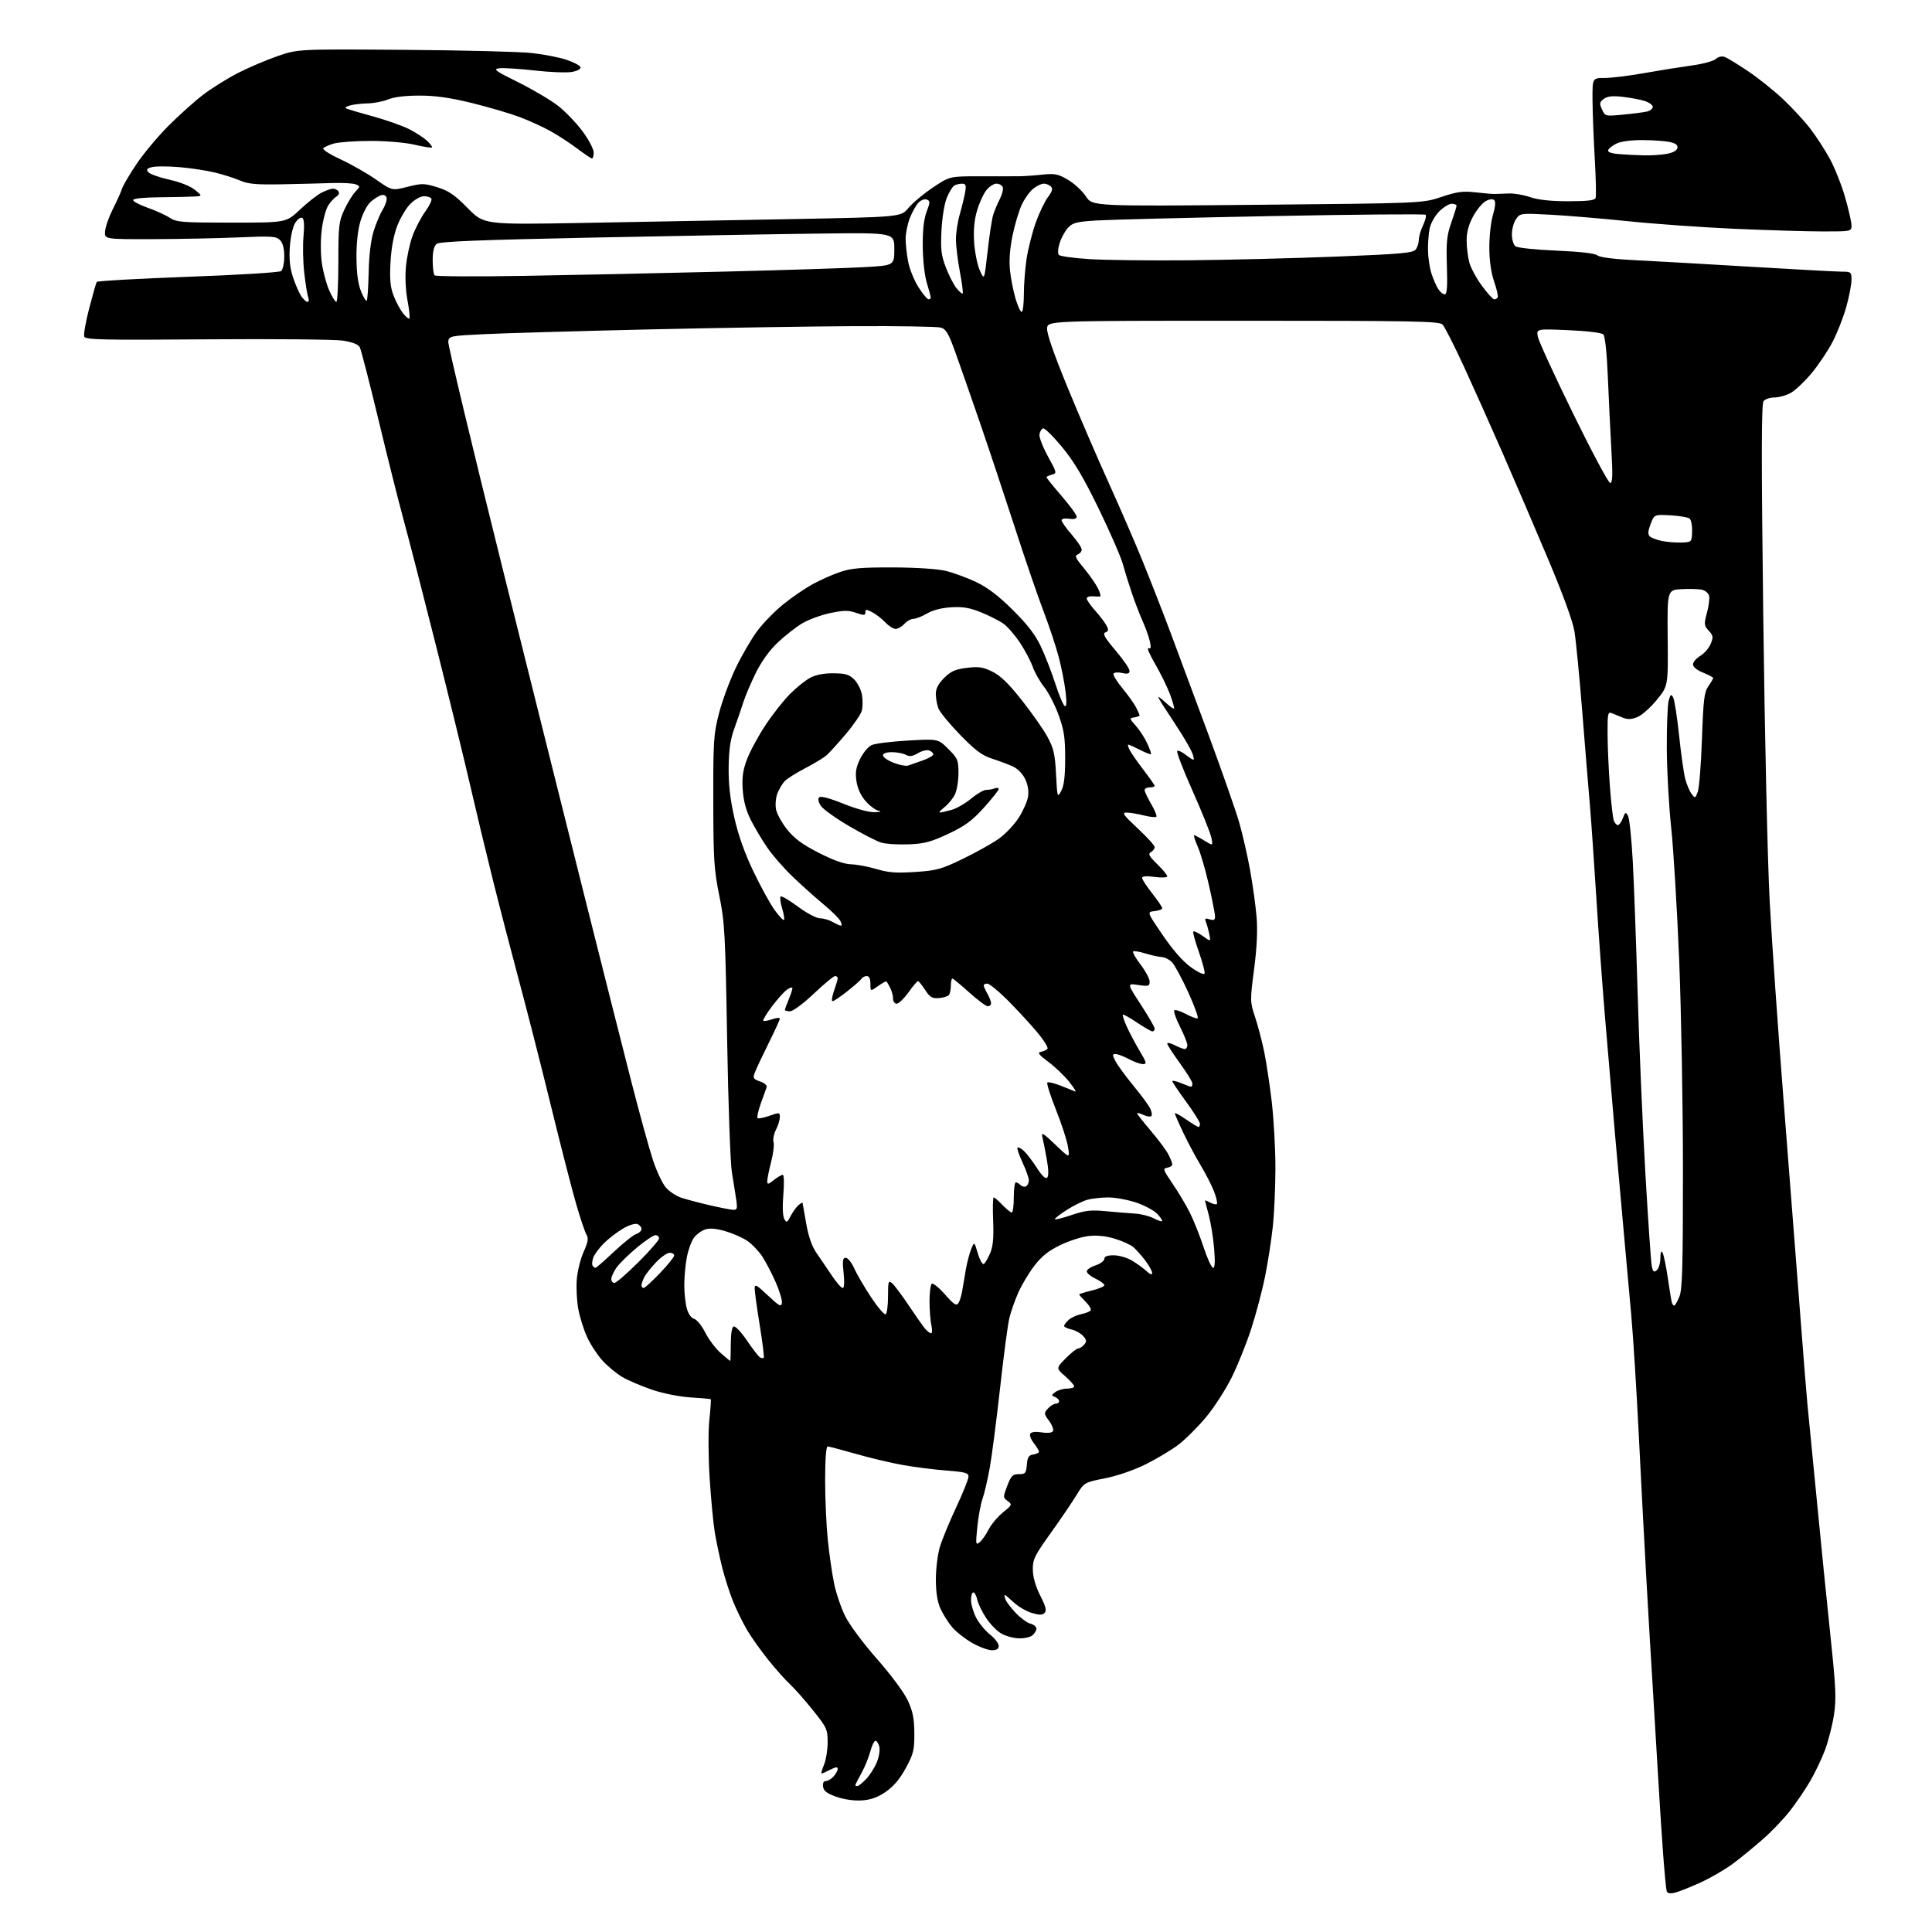 <?xml version="1.0" encoding="UTF-8" standalone="no"?>
<svg 
  version="1.1" 
  xmlns="http://www.w3.org/2000/svg" 
  xmlns:xlink="http://www.w3.org/1999/xlink" 
  xmlns:svg="http://www.w3.org/2000/svg"
  xmlns:rdf="http://www.w3.org/1999/02/22-rdf-syntax-ns#"
  xmlns:cc="http://creativecommons.org/ns#"
  xmlns:dc="http://purl.org/dc/elements/1.1/"
  viewBox="0 0 768 768"
  width="768"
  height="768"
>
<style>svg {background-color: white; }</style>"
<path stroke="none" fill="black" fill-rule="evenodd" d="M665.73,752.39C663.88,752.83 662.82,752.62 662.53,751.77C662.30,751.07 661.65,744.20 661.08,736.50C660.51,728.80 659.59,714.40 659.02,704.50C658.45,694.60 657.53,679.30 656.98,670.50C656.42,661.70 655.31,642.80 654.50,628.50C653.69,614.20 652.33,588.33 651.47,571.00C650.62,553.67 649.27,532.08 648.47,523.00C647.67,513.92 646.33,499.07 645.49,490.00C644.65,480.93 643.08,463.38 642.00,451.00C640.92,438.62 639.13,417.70 638.03,404.50C636.93,391.30 635.34,369.48 634.51,356.00C633.67,342.52 632.54,326.32 632.00,320.00C631.45,313.68 630.09,297.02 628.98,283.00C627.86,268.98 626.46,254.57 625.87,251.00C625.19,246.91 621.27,236.15 615.29,222.00C610.07,209.62 602.06,190.95 597.49,180.50C592.93,170.05 585.98,154.53 582.06,146.00C578.14,137.47 574.25,129.82 573.43,129.00C572.12,127.69 561.96,127.50 494.21,127.50C416.50,127.50 416.50,127.50 416.23,130.50C416.05,132.45 418.90,140.66 424.38,154.00C429.01,165.28 436.38,182.38 440.75,192.00C445.11,201.62 451.16,215.57 454.18,223.00C457.21,230.43 462.22,243.25 465.31,251.50C468.41,259.75 475.26,278.17 480.53,292.42C485.80,306.68 491.22,322.18 492.58,326.86C493.93,331.54 495.89,340.12 496.94,345.93C497.98,351.75 499.14,360.10 499.51,364.50C499.96,369.88 499.64,376.69 498.52,385.28C496.89,397.81 496.90,398.20 498.91,404.28C500.04,407.70 501.66,413.87 502.52,418.00C503.37,422.12 504.73,431.12 505.54,437.99C506.34,444.86 507.00,456.70 507.00,464.28C507.00,471.87 506.52,482.45 505.94,487.79C505.36,493.13 503.98,501.98 502.88,507.46C501.78,512.94 499.31,522.27 497.39,528.20C495.47,534.14 491.92,542.95 489.50,547.78C487.08,552.62 482.48,559.70 479.27,563.52C476.06,567.34 471.20,572.18 468.47,574.27C465.73,576.36 459.90,579.86 455.50,582.05C450.74,584.41 444.16,586.68 439.25,587.65C431.00,589.29 431.00,589.29 427.88,594.39C426.17,597.20 421.56,603.99 417.63,609.47C411.21,618.45 410.51,619.89 410.57,624.01C410.61,626.96 411.66,630.61 413.52,634.29C415.73,638.65 416.14,640.26 415.24,641.16C414.34,642.06 413.14,642.06 410.12,641.16C407.96,640.51 404.75,638.63 402.99,636.99C401.23,635.34 399.63,634.00 399.43,634.00C399.23,634.00 399.34,634.79 399.67,635.75C400.01,636.71 401.85,639.15 403.77,641.17C405.69,643.19 408.32,645.12 409.63,645.44C410.93,645.77 412.00,646.65 412.00,647.40C412.00,648.14 411.28,649.35 410.40,650.09C409.51,650.82 407.04,651.35 404.89,651.26C402.74,651.18 399.61,650.29 397.93,649.30C396.24,648.31 393.57,645.55 391.99,643.17C390.42,640.79 388.84,637.53 388.48,635.92C388.13,634.32 387.43,633.00 386.92,633.00C386.41,633.00 386.00,634.37 386.00,636.04C386.00,637.71 386.90,640.84 388.00,643.00C389.10,645.15 391.57,648.17 393.50,649.71C395.42,651.24 397.00,653.29 397.00,654.25C397.00,655.49 396.21,656.00 394.25,655.99C392.74,655.99 389.20,654.66 386.39,653.05C383.58,651.44 380.02,648.63 378.48,646.81C376.95,644.99 374.87,641.70 373.87,639.50C372.63,636.78 372.04,633.09 372.02,627.93C372.01,623.77 372.71,617.98 373.57,615.07C374.44,612.16 377.36,605.04 380.07,599.25C382.78,593.46 385.00,587.94 385.00,586.98C385.00,585.51 383.65,585.13 376.25,584.57C371.44,584.20 363.68,583.22 359.00,582.39C354.32,581.57 345.88,579.56 340.23,577.94C334.58,576.32 329.52,575.00 328.98,575.00C328.39,575.00 328.00,580.32 328.00,588.39C328.00,595.76 328.48,606.43 329.06,612.11C329.64,617.79 330.77,625.60 331.57,629.47C332.37,633.33 334.36,639.20 336.00,642.50C337.65,645.85 343.25,653.37 348.65,659.50C354.24,665.85 359.41,672.82 360.88,676.00C362.86,680.30 363.43,683.14 363.46,689.00C363.50,695.69 363.13,697.18 360.07,702.83C357.72,707.17 355.23,710.13 352.12,712.26C348.85,714.51 346.21,715.46 342.55,715.69C339.49,715.89 335.53,715.33 332.50,714.26C328.74,712.94 327.42,711.94 327.18,710.25C326.98,708.83 327.38,708.00 328.28,708.00C329.05,708.00 330.43,707.18 331.35,706.17C332.26,705.17 333.00,703.80 333.00,703.15C333.00,702.29 332.16,702.38 330.05,703.47C328.43,704.31 326.87,705.00 326.60,705.00C326.33,705.00 326.75,703.44 327.55,701.53C328.35,699.62 329.00,695.60 329.00,692.60C329.00,687.43 328.68,686.73 323.13,679.82C319.91,675.79 315.80,671.15 314.02,669.50C312.23,667.85 308.35,663.50 305.40,659.83C302.46,656.16 298.67,650.83 296.99,647.98C295.31,645.13 292.81,640.04 291.43,636.65C290.05,633.27 288.09,627.12 287.06,623.00C286.03,618.88 284.71,612.58 284.12,609.00C283.53,605.42 282.62,595.75 282.09,587.50C281.55,578.99 281.50,569.04 281.97,564.50C282.43,560.10 282.69,556.38 282.55,556.23C282.41,556.08 278.85,555.76 274.63,555.50C270.23,555.24 263.73,553.95 259.34,552.48C255.15,551.07 249.79,548.79 247.42,547.40C245.06,546.02 241.47,543.05 239.45,540.81C237.43,538.57 234.69,534.39 233.38,531.51C232.06,528.64 230.49,523.64 229.89,520.39C229.28,517.15 229.01,511.80 229.29,508.50C229.57,505.20 230.80,500.28 232.03,497.57C233.72,493.83 234.00,492.23 233.19,490.93C232.60,489.99 230.75,484.51 229.07,478.74C227.39,472.97 222.86,455.36 219.01,439.59C215.15,423.83 209.49,401.61 206.42,390.22C203.36,378.82 198.66,360.73 195.98,350.00C193.30,339.27 189.28,322.52 187.04,312.77C184.80,303.02 178.70,278.04 173.47,257.27C168.24,236.50 162.36,213.65 160.40,206.50C158.44,199.35 153.94,181.41 150.39,166.63C146.84,151.85 143.52,138.98 143.01,138.02C142.40,136.88 140.11,135.99 136.29,135.40C133.11,134.92 108.80,134.69 82.27,134.89C40.64,135.22 33.96,135.07 33.48,133.80C33.17,133.00 34.06,127.95 35.45,122.59C36.85,117.22 38.20,112.49 38.45,112.08C38.70,111.67 55.02,110.75 74.71,110.03C94.68,109.31 111.05,108.30 111.75,107.75C112.44,107.20 113.00,104.60 113.00,101.95C113.00,98.75 112.43,96.57 111.29,95.43C109.77,93.91 107.96,93.79 95.04,94.36C87.04,94.71 71.72,95.03 61.00,95.06C41.50,95.12 41.50,95.12 41.78,91.88C41.93,90.09 43.33,86.13 44.88,83.07C46.44,80.01 48.05,76.42 48.47,75.10C48.89,73.77 51.49,69.34 54.24,65.24C56.99,61.14 62.68,54.33 66.87,50.11C71.07,45.89 77.30,40.30 80.72,37.68C84.14,35.07 90.41,31.16 94.65,28.99C98.89,26.82 105.99,23.80 110.43,22.27C118.50,19.50 118.50,19.50 160.50,19.81C183.60,19.98 206.44,20.54 211.26,21.07C216.07,21.59 222.34,22.80 225.19,23.76C228.04,24.72 230.54,26.04 230.75,26.69C230.97,27.40 229.61,28.17 227.40,28.59C225.34,28.97 218.68,28.72 212.58,28.03C206.49,27.34 200.15,26.94 198.50,27.14C195.85,27.46 196.74,28.12 206.16,32.78C212.02,35.69 219.18,39.95 222.07,42.24C224.95,44.54 229.27,49.07 231.66,52.32C234.05,55.56 236.00,59.30 236.00,60.61C236.00,61.92 235.70,63.00 235.34,63.00C234.98,63.00 232.37,61.26 229.56,59.13C226.74,57.00 221.97,53.88 218.96,52.20C215.96,50.51 210.35,47.95 206.50,46.50C202.65,45.06 194.11,42.55 187.53,40.94C178.88,38.82 173.10,38.00 166.74,38.00C161.18,38.00 156.61,38.55 154.35,39.50C152.37,40.32 148.67,41.04 146.13,41.10C143.58,41.15 140.38,41.54 139.00,41.96C137.19,42.51 136.91,42.88 138.00,43.28C138.82,43.59 143.67,45.00 148.77,46.41C153.87,47.83 160.17,50.07 162.77,51.40C165.37,52.73 168.54,54.81 169.82,56.01C171.09,57.22 171.94,58.39 171.71,58.62C171.48,58.85 168.41,58.37 164.89,57.54C161.25,56.68 153.77,56.03 147.50,56.02C141.45,56.02 134.83,56.48 132.79,57.04C130.74,57.61 128.82,58.49 128.50,58.99C128.19,59.50 131.35,61.49 135.52,63.41C139.69,65.34 145.97,68.92 149.47,71.37C155.84,75.82 155.84,75.82 162.02,74.26C167.75,72.82 168.63,72.83 173.86,74.45C178.40,75.86 180.76,77.48 185.95,82.76C192.41,89.32 192.41,89.32 231.95,88.61C253.70,88.23 291.00,87.54 314.83,87.09C358.15,86.27 358.15,86.27 361.12,82.67C362.76,80.69 367.11,77.04 370.80,74.57C377.50,70.07 377.50,70.07 389.50,70.08C396.10,70.09 403.07,70.08 405.00,70.07C406.93,70.05 411.09,69.77 414.25,69.43C419.30,68.89 420.56,69.14 424.53,71.46C427.01,72.92 430.22,75.89 431.66,78.06C434.27,82.01 434.27,82.01 499.89,81.41C565.50,80.80 565.50,80.80 573.00,78.28C579.21,76.20 581.53,75.89 586.50,76.46C589.80,76.83 593.29,77.13 594.25,77.11C595.21,77.09 597.69,77.00 599.75,76.91C601.81,76.81 605.65,77.47 608.28,78.37C611.50,79.46 616.47,80.00 623.43,80.00C630.97,80.00 633.92,79.65 634.28,78.71C634.55,78.00 634.40,70.91 633.94,62.96C633.48,55.01 633.08,44.56 633.05,39.75C633.00,31.00 633.00,31.00 637.83,31.00C640.48,31.00 647.57,30.13 653.58,29.06C659.58,27.99 668.07,26.64 672.44,26.04C676.81,25.45 681.13,24.29 682.04,23.46C683.06,22.54 684.45,22.23 685.61,22.65C686.65,23.03 690.76,25.53 694.74,28.20C698.72,30.86 704.95,35.83 708.59,39.23C712.23,42.64 717.15,47.95 719.53,51.03C721.90,54.12 725.43,59.53 727.36,63.07C729.30,66.61 732.04,73.49 733.44,78.36C734.85,83.24 736.00,88.30 736.00,89.61C736.00,91.99 735.94,92.00 724.75,92.00C718.56,92.00 702.92,91.53 690.00,90.97C677.08,90.40 657.98,89.05 647.56,87.97C637.14,86.89 623.15,85.72 616.47,85.36C604.48,84.72 604.29,84.74 602.66,87.08C601.75,88.38 601.00,91.09 601.00,93.10C601.00,95.11 601.60,97.26 602.34,97.87C603.10,98.50 610.10,99.26 618.59,99.62C628.22,100.04 634.03,100.71 635.00,101.52C635.95,102.31 641.67,103.03 650.50,103.46C658.20,103.84 678.90,105.01 696.50,106.07C714.10,107.12 730.19,107.99 732.25,107.99C735.82,108.00 736.00,108.16 736.00,111.27C736.00,113.07 735.07,117.90 733.93,122.00C732.79,126.11 730.30,132.44 728.39,136.07C726.48,139.71 722.68,145.34 719.94,148.59C717.20,151.84 713.52,155.29 711.75,156.25C709.98,157.21 707.12,158.00 705.39,158.00C703.66,158.00 701.71,158.64 701.07,159.42C700.16,160.51 700.13,180.70 700.93,245.67C701.52,293.14 702.64,342.90 703.50,358.66C704.33,374.15 706.83,409.92 709.06,438.16C711.28,466.40 714.18,503.68 715.50,521.00C716.82,538.33 718.15,554.98 718.46,558.00C718.77,561.02 720.38,577.45 722.03,594.50C723.67,611.55 726.18,636.52 727.60,650.00C729.85,671.45 730.02,675.43 728.98,682.00C728.32,686.12 726.73,692.32 725.43,695.76C724.14,699.21 721.45,704.80 719.47,708.19C717.48,711.58 713.85,716.90 711.40,720.02C708.95,723.14 704.15,728.15 700.72,731.15C697.30,734.16 692.00,738.49 688.94,740.79C685.88,743.08 680.03,746.48 675.94,748.35C671.85,750.21 667.25,752.03 665.73,752.39zM340.81,710.00C341.26,710.00 342.81,708.76 344.26,707.25C345.71,705.74 347.63,702.75 348.52,700.61C349.41,698.47 349.88,695.65 349.55,694.36C349.23,693.06 348.54,692.00 348.02,692.00C347.50,692.00 346.57,693.91 345.96,696.25C345.34,698.59 343.75,702.47 342.42,704.88C341.09,707.28 340.00,709.42 340.00,709.63C340.00,709.83 340.37,710.00 340.81,710.00zM389.45,613.04C390.38,612.27 391.99,609.98 393.02,607.95C394.06,605.93 396.61,602.89 398.70,601.20C402.35,598.25 402.42,598.07 400.57,596.69C398.68,595.30 398.68,595.13 400.40,590.63C401.93,586.62 402.55,586.00 405.02,586.00C407.60,586.00 407.91,585.64 408.19,582.25C408.44,579.24 408.94,578.44 410.75,578.18C411.99,578.00 413.00,577.50 413.00,577.07C413.00,576.63 412.07,575.09 410.94,573.64C409.80,572.20 409.18,570.52 409.56,569.90C409.99,569.21 411.70,569.02 414.07,569.39C416.40,569.77 418.14,569.58 418.56,568.91C418.93,568.30 418.24,566.47 417.03,564.83C414.93,561.99 414.91,561.76 416.57,559.92C417.53,558.87 418.92,558.00 419.65,558.00C420.39,558.00 421.00,557.54 421.00,556.97C421.00,556.40 420.26,555.65 419.36,555.31C417.88,554.74 417.90,554.55 419.55,553.34C420.56,552.60 422.65,552.00 424.19,552.00C425.74,552.00 427.00,551.60 427.00,551.10C427.00,550.61 425.38,548.78 423.39,547.04C419.78,543.87 419.78,543.87 423.64,539.95C425.76,537.80 428.01,536.03 428.63,536.02C429.25,536.01 430.32,535.32 431.02,534.48C432.05,533.24 431.96,532.61 430.53,531.04C429.58,529.98 427.49,528.83 425.90,528.48C424.30,528.13 423.00,527.50 423.00,527.08C423.00,526.65 423.82,525.57 424.82,524.67C425.81,523.76 428.07,522.74 429.84,522.38C431.60,522.03 433.28,521.35 433.57,520.88C433.87,520.40 432.96,518.87 431.55,517.46C430.15,516.06 429.00,514.75 429.00,514.55C429.00,514.36 431.25,513.66 434.00,513.00C436.75,512.34 439.00,511.39 439.00,510.88C439.00,510.38 437.43,509.22 435.50,508.30C433.57,507.38 432.00,506.07 432.00,505.39C432.00,504.71 433.57,503.64 435.50,503.00C437.43,502.36 439.00,501.20 439.00,500.42C439.00,499.44 440.17,499.00 442.75,499.00C444.81,499.01 448.07,499.95 450.00,501.11C451.93,502.26 454.51,504.14 455.75,505.28C457.25,506.66 458.00,506.91 458.00,506.02C458.00,505.29 456.77,503.07 455.28,501.09C453.78,499.12 451.64,496.72 450.53,495.76C449.41,494.80 446.06,493.28 443.08,492.39C439.47,491.30 435.97,490.96 432.59,491.36C429.80,491.69 424.69,493.35 421.24,495.06C416.63,497.32 413.90,499.54 411.01,503.37C408.85,506.24 406.00,511.04 404.69,514.04C403.38,517.04 401.82,521.52 401.22,524.00C400.61,526.48 398.95,539.08 397.52,552.00C396.08,564.92 394.22,579.26 393.38,583.85C392.53,588.44 391.26,593.85 390.55,595.87C389.83,597.89 388.91,602.90 388.50,607.00C387.80,613.94 387.87,614.35 389.45,613.04zM290.28,541.00C290.40,541.00 290.50,538.00 290.50,534.34C290.50,530.14 290.93,527.54 291.67,527.29C292.32,527.06 294.68,529.58 296.92,532.88C299.16,536.18 301.47,539.17 302.06,539.54C302.65,539.90 303.34,540.00 303.59,539.74C303.84,539.49 303.13,533.71 302.02,526.89C300.91,520.08 300.00,513.49 300.00,512.26C300.00,510.29 300.62,510.62 305.25,514.97C309.69,519.16 310.55,519.62 310.82,517.98C310.99,516.92 309.90,513.22 308.38,509.77C306.87,506.32 304.47,501.71 303.05,499.53C301.62,497.34 298.92,494.52 297.04,493.25C295.16,491.98 291.23,490.25 288.29,489.40C284.65,488.34 282.11,488.13 280.29,488.74C278.82,489.23 276.81,490.72 275.82,492.06C274.83,493.40 273.56,496.92 273.01,499.89C272.45,502.85 272.00,507.80 272.01,510.89C272.01,513.97 272.47,518.14 273.02,520.14C273.63,522.33 274.79,523.97 275.94,524.27C276.99,524.55 278.98,527.00 280.36,529.73C281.74,532.45 284.49,536.10 286.47,537.84C288.45,539.58 290.17,541.00 290.28,541.00zM370.13,530.00C370.58,530.00 370.63,528.54 370.23,526.75C369.83,524.96 369.51,520.73 369.50,517.33C369.50,513.94 369.88,510.79 370.35,510.33C370.81,509.88 373.17,511.75 375.59,514.50C379.20,518.60 380.17,519.23 380.98,518.00C381.53,517.17 382.22,514.92 382.52,513.00C382.82,511.07 383.47,507.25 383.96,504.50C384.45,501.75 385.40,498.15 386.07,496.50C387.29,493.50 387.29,493.50 388.71,498.27C389.49,500.89 390.56,502.77 391.08,502.45C391.60,502.13 392.73,500.21 393.60,498.18C394.75,495.46 395.06,492.09 394.79,485.25C394.58,480.16 394.68,476.00 395.02,476.00C395.35,476.00 396.92,477.35 398.50,479.00C400.08,480.65 401.74,482.00 402.19,482.00C402.63,482.00 403.00,479.30 403.00,476.00C403.00,472.70 403.36,470.00 403.80,470.00C404.24,470.00 405.10,470.50 405.71,471.11C406.32,471.72 407.31,471.92 407.91,471.55C408.51,471.18 409.00,470.12 408.99,469.19C408.98,468.26 407.85,465.07 406.47,462.10C405.09,459.14 404.19,456.48 404.47,456.19C404.76,455.91 405.89,456.49 406.98,457.48C408.08,458.48 410.40,461.50 412.13,464.20C414.18,467.40 415.62,468.78 416.26,468.14C416.89,467.51 416.84,464.95 416.11,460.83C415.49,457.35 414.71,453.38 414.36,452.00C413.84,449.90 414.67,450.39 419.49,455.00C425.25,460.50 425.25,460.50 424.57,456.01C424.20,453.55 422.06,446.90 419.80,441.24C417.55,435.59 415.99,430.68 416.33,430.33C416.67,429.99 419.10,430.56 421.72,431.61C424.35,432.65 426.92,433.68 427.45,433.90C427.98,434.12 426.89,432.39 425.04,430.05C423.18,427.70 419.46,424.15 416.77,422.14C413.03,419.36 412.30,418.42 413.69,418.15C414.69,417.96 415.89,417.43 416.37,416.98C416.86,416.52 414.86,413.34 411.88,409.83C408.92,406.35 403.67,400.69 400.20,397.25C396.73,393.81 393.24,391.00 392.45,391.00C391.65,391.00 391.02,391.34 391.04,391.75C391.05,392.16 391.71,393.62 392.50,395.00C393.29,396.38 393.95,398.06 393.96,398.75C393.98,399.44 393.40,400.00 392.67,400.00C391.94,400.00 388.61,397.52 385.26,394.50C381.92,391.48 378.92,389.00 378.59,389.00C378.27,389.00 377.99,390.24 377.98,391.75C377.98,393.26 377.64,394.95 377.23,395.50C376.83,396.05 375.04,396.61 373.26,396.75C370.53,396.97 369.67,396.46 367.76,393.51C366.52,391.60 365.24,390.02 364.92,390.01C364.60,390.01 362.88,392.02 361.11,394.50C359.33,396.98 357.23,399.00 356.44,399.00C355.65,399.00 355.00,398.07 355.00,396.93C355.00,395.80 354.49,393.89 353.86,392.68C353.24,391.48 352.59,390.34 352.42,390.14C352.25,389.94 350.74,390.76 349.06,391.96C346.00,394.14 346.00,394.14 346.00,391.07C346.00,389.06 345.50,388.00 344.56,388.00C343.77,388.00 342.83,388.47 342.47,389.05C342.12,389.62 339.57,391.87 336.82,394.05C334.07,396.22 331.43,398.00 330.95,398.00C330.48,398.00 330.74,396.14 331.54,393.87C332.34,391.61 333.00,389.36 333.00,388.87C333.00,388.39 332.53,388.00 331.95,388.00C331.37,388.00 327.57,391.15 323.50,395.00C319.28,398.99 315.22,402.00 314.05,402.00C312.92,402.00 312.00,401.76 312.00,401.47C312.00,401.18 312.68,399.32 313.50,397.35C314.33,395.37 315.00,393.34 315.00,392.82C315.00,392.31 314.05,392.55 312.89,393.36C311.73,394.17 309.02,397.19 306.86,400.06C304.71,402.93 303.16,405.49 303.42,405.75C303.68,406.02 305.27,405.75 306.95,405.17C308.63,404.58 310.00,404.47 310.00,404.92C310.00,405.36 307.99,409.78 305.52,414.74C303.06,419.69 300.61,424.89 300.08,426.29C299.20,428.59 299.41,428.95 302.17,429.91C303.96,430.53 305.02,431.50 304.74,432.24C304.47,432.93 303.43,435.84 302.41,438.70C301.40,441.56 300.82,444.15 301.13,444.46C301.44,444.77 303.56,444.36 305.84,443.56C309.82,442.15 310.00,442.17 310.00,444.09C310.00,445.20 309.30,447.45 308.45,449.10C307.60,450.75 307.17,452.95 307.49,453.98C307.82,455.01 307.40,458.54 306.55,461.82C305.70,465.11 305.00,468.54 305.00,469.47C305.00,470.94 305.33,470.89 307.63,469.07C309.08,467.93 310.67,467.00 311.16,467.00C311.66,467.00 311.76,470.45 311.39,474.85C311.00,479.60 311.14,483.43 311.75,484.53C312.68,486.17 312.91,486.07 314.32,483.35C315.17,481.70 316.57,479.77 317.43,479.05C318.30,478.34 319.02,477.92 319.03,478.13C319.05,478.33 319.70,482.03 320.47,486.35C321.42,491.68 322.77,495.50 324.68,498.26C326.23,500.49 328.96,504.49 330.74,507.16C332.52,509.82 334.43,512.00 334.98,512.00C335.59,512.00 335.73,509.73 335.34,506.00C334.83,501.07 334.98,500.00 336.21,500.00C337.03,500.00 338.55,501.91 339.59,504.25C340.64,506.59 343.67,511.77 346.32,515.76C348.98,519.75 351.57,522.76 352.08,522.45C352.59,522.14 353.00,518.93 353.00,515.32C353.00,509.38 353.16,508.88 354.62,510.10C355.51,510.84 358.50,514.83 361.26,518.97C364.02,523.11 366.97,527.29 367.80,528.25C368.63,529.21 369.68,530.00 370.13,530.00zM665.52,519.00C665.84,519.00 666.75,517.44 667.55,515.53C668.75,512.67 669.00,503.87 669.00,465.28C669.00,439.55 668.32,401.85 667.49,381.50C666.66,361.15 665.24,337.52 664.32,329.00C663.41,320.48 662.62,306.30 662.58,297.50C662.54,288.70 662.87,280.16 663.33,278.51C664.03,275.98 664.30,275.78 665.10,277.22C665.62,278.15 666.69,284.98 667.47,292.40C668.25,299.82 669.36,307.61 669.93,309.72C670.49,311.83 671.61,314.45 672.40,315.53C673.81,317.45 673.88,317.43 674.88,314.80C675.45,313.32 676.20,303.87 676.55,293.80C677.10,278.09 677.46,275.12 679.10,272.79C680.14,271.30 681.00,269.83 681.00,269.53C681.00,269.23 679.20,268.26 677.00,267.38C674.56,266.41 673.00,265.13 673.00,264.11C673.00,263.19 674.29,261.67 675.87,260.74C677.45,259.80 679.31,257.66 680.01,255.98C681.13,253.27 681.05,252.67 679.25,250.71C677.36,248.65 677.31,248.15 678.56,243.50C679.29,240.75 679.66,237.71 679.38,236.75C679.10,235.79 677.87,234.75 676.64,234.45C675.42,234.14 671.79,234.03 668.58,234.19C662.75,234.50 662.75,234.50 662.93,253.59C663.11,272.68 663.11,272.68 658.62,278.19C656.15,281.22 652.70,284.30 650.94,285.02C648.59,286.00 647.06,286.07 645.13,285.30C643.68,284.72 641.71,283.92 640.75,283.52C639.16,282.85 639.00,283.59 639.03,291.64C639.05,296.51 639.46,305.90 639.95,312.50C640.44,319.10 641.15,325.29 641.53,326.25C641.90,327.21 642.63,328.00 643.13,328.00C643.64,328.00 644.52,326.76 645.10,325.25C646.05,322.75 646.23,322.66 647.16,324.32C647.72,325.32 648.57,333.42 649.05,342.32C649.53,351.22 650.40,374.93 650.99,395.00C651.58,415.07 652.95,447.02 654.04,466.00C655.13,484.98 656.29,501.76 656.60,503.30C657.07,505.57 657.45,505.88 658.59,504.93C659.37,504.28 660.01,502.12 660.03,500.13C660.05,497.63 660.32,496.97 660.90,498.00C661.36,498.82 662.30,503.32 662.98,508.00C663.66,512.67 664.38,517.06 664.58,517.75C664.78,518.44 665.20,519.00 665.52,519.00zM255.85,512.00C256.31,512.00 259.24,509.33 262.35,506.07C265.46,502.82 268.00,499.67 268.00,499.07C268.00,498.48 267.19,498.00 266.20,498.00C265.21,498.00 262.79,499.69 260.82,501.75C258.85,503.81 256.73,506.48 256.12,507.68C255.50,508.89 255.00,510.35 255.00,510.93C255.00,511.52 255.38,512.00 255.85,512.00zM244.23,510.00C244.91,510.00 249.18,506.30 253.73,501.77C258.28,497.25 262.00,492.97 262.00,492.27C262.00,491.57 261.35,491.00 260.55,491.00C259.76,491.00 256.43,493.23 253.16,495.95C249.88,498.67 246.26,502.23 245.10,503.85C243.95,505.48 243.00,507.53 243.00,508.40C243.00,509.28 243.55,510.00 244.23,510.00zM236.69,504.00C237.00,504.00 240.31,501.12 244.05,497.59C247.78,494.07 251.78,490.89 252.92,490.53C254.06,490.16 255.00,489.27 255.00,488.54C255.00,487.81 254.27,486.93 253.37,486.59C252.45,486.24 249.94,487.02 247.62,488.40C245.35,489.73 241.99,492.32 240.14,494.14C238.29,495.96 236.37,498.52 235.88,499.81C235.39,501.11 235.24,502.58 235.55,503.08C235.86,503.59 236.37,504.00 236.69,504.00zM482.23,504.00C482.94,504.00 483.07,501.46 482.63,496.25C482.27,491.99 481.31,486.02 480.50,483.00C479.69,479.98 479.02,477.37 479.01,477.21C479.01,477.06 479.94,477.43 481.09,478.05C482.23,478.66 483.42,478.91 483.73,478.60C484.04,478.30 483.54,476.08 482.62,473.67C481.70,471.26 479.34,466.64 477.38,463.40C475.42,460.15 472.28,454.28 470.41,450.35C468.53,446.41 467.00,442.90 467.00,442.55C467.00,442.19 468.99,443.28 471.43,444.95C473.87,446.63 476.12,448.00 476.43,448.00C476.74,448.00 477.00,447.43 477.00,446.73C477.00,446.03 474.53,442.09 471.52,437.98C468.51,433.87 466.03,430.19 466.02,429.80C466.01,429.42 467.56,429.75 469.47,430.55C471.38,431.35 473.18,432.00 473.47,432.00C473.76,432.00 474.00,431.43 474.00,430.73C474.00,430.03 471.75,426.37 469.00,422.60C466.25,418.83 464.00,415.34 464.00,414.84C464.00,414.35 465.33,414.64 466.95,415.47C468.57,416.31 470.37,417.00 470.95,417.00C471.53,417.00 472.00,416.31 472.00,415.47C472.00,414.63 470.66,411.28 469.01,408.02C467.37,404.77 466.40,401.87 466.85,401.59C467.31,401.31 469.37,401.99 471.43,403.09C473.50,404.20 475.58,404.97 476.06,404.80C476.54,404.64 474.88,400.00 472.37,394.50C469.86,389.00 466.95,383.61 465.91,382.53C464.87,381.45 463.00,380.51 461.76,380.43C460.51,380.36 457.58,379.71 455.24,378.99C452.90,378.27 450.73,377.93 450.43,378.24C450.12,378.55 451.47,380.91 453.43,383.48C455.39,386.05 457.00,389.07 457.00,390.19C457.00,392.04 456.58,392.16 452.48,391.55C447.96,390.87 447.96,390.87 453.48,399.34C456.52,404.00 459.00,408.30 459.00,408.90C459.00,409.51 458.60,410.00 458.10,410.00C457.61,410.00 454.84,408.41 451.96,406.47C449.08,404.53 446.55,403.12 446.33,403.33C446.12,403.54 446.84,405.69 447.92,408.11C449.01,410.52 451.31,414.86 453.03,417.75C455.80,422.39 455.95,423.00 454.32,423.00C453.30,423.00 450.79,422.10 448.74,421.00C446.69,419.90 444.32,419.00 443.48,419.00C442.12,419.00 442.11,419.32 443.43,421.86C444.24,423.43 447.46,427.82 450.57,431.61C453.69,435.40 456.71,439.51 457.28,440.75C457.86,441.99 458.03,443.30 457.67,443.67C457.30,444.03 455.88,443.81 454.50,443.18C453.13,442.56 452.00,442.27 452.00,442.55C452.00,442.83 454.45,445.95 457.45,449.49C460.45,453.02 463.60,457.26 464.45,458.91C465.30,460.55 466.00,462.34 466.00,462.88C466.00,463.42 465.10,464.00 464.00,464.18C462.17,464.47 462.35,465.02 466.09,470.50C468.35,473.80 471.44,478.98 472.96,482.00C474.48,485.02 476.94,491.21 478.44,495.75C479.94,500.29 481.64,504.00 482.23,504.00zM461.92,485.41C462.15,485.18 461.31,483.89 460.04,482.54C458.78,481.20 455.01,479.17 451.68,478.05C448.34,476.92 443.33,476.00 440.55,476.00C437.76,476.00 433.98,476.43 432.15,476.96C430.31,477.48 426.58,479.34 423.86,481.09C421.15,482.83 419.11,484.45 419.35,484.68C419.58,484.91 422.63,484.13 426.13,482.94C431.37,481.17 433.75,480.91 439.50,481.46C443.35,481.83 448.52,482.25 451.00,482.40C453.48,482.55 456.85,483.38 458.50,484.25C460.15,485.11 461.69,485.64 461.92,485.41zM291.39,480.91C293.04,480.99 293.20,480.49 292.64,476.75C292.30,474.41 291.52,469.57 290.93,466.00C290.33,462.43 289.49,438.80 289.05,413.50C288.33,371.03 288.09,366.62 285.92,356.00C283.84,345.73 283.58,341.71 283.54,318.50C283.50,294.44 283.67,291.83 285.83,283.50C287.11,278.55 290.10,270.45 292.48,265.50C294.86,260.55 298.69,253.96 301.00,250.85C303.31,247.74 307.96,242.96 311.35,240.23C314.73,237.49 319.98,233.90 323.00,232.24C326.02,230.58 330.98,228.38 334.00,227.36C338.45,225.86 342.45,225.52 355.00,225.56C364.28,225.59 372.71,226.15 376.00,226.95C379.02,227.68 384.43,229.66 388.00,231.36C392.58,233.53 396.90,236.82 402.60,242.47C408.44,248.26 411.55,252.31 413.77,257.00C415.45,260.57 418.03,267.21 419.49,271.73C420.95,276.26 422.62,280.27 423.22,280.63C423.97,281.10 424.08,279.44 423.60,275.15C423.21,271.76 421.99,265.51 420.88,261.25C419.76,256.99 417.04,248.78 414.82,243.00C412.61,237.22 407.44,222.15 403.35,209.50C399.25,196.85 393.03,178.18 389.53,168.00C386.03,157.82 381.66,145.32 379.83,140.22C377.08,132.55 376.07,130.81 374.00,130.22C372.62,129.82 357.10,129.57 339.50,129.65C321.90,129.74 285.00,130.33 257.50,130.96C230.00,131.60 200.97,132.43 193.00,132.81C178.97,133.48 178.49,133.57 178.18,135.75C178.01,136.98 187.59,177.03 199.48,224.75C211.37,272.46 226.47,332.88 233.03,359.00C239.59,385.12 247.66,417.07 250.98,430.00C254.29,442.93 258.17,457.00 259.60,461.28C261.02,465.57 263.28,470.37 264.63,471.97C265.97,473.56 268.74,475.42 270.78,476.10C272.83,476.78 277.88,478.12 282.00,479.08C286.12,480.03 290.35,480.86 291.39,480.91zM478.84,386.98C479.05,386.36 478.01,382.48 476.54,378.33C475.07,374.19 474.09,370.57 474.37,370.29C474.66,370.01 476.33,370.81 478.10,372.07C481.32,374.37 481.32,374.37 480.73,371.43C480.41,369.82 479.82,367.66 479.42,366.63C478.81,365.07 479.04,364.88 480.85,365.45C482.51,365.98 483.00,365.72 482.99,364.32C482.99,363.32 481.89,357.67 480.55,351.78C479.21,345.88 477.22,339.01 476.11,336.53C475.01,334.04 474.37,332.00 474.69,332.00C475.00,332.00 476.83,332.97 478.74,334.15C482.23,336.30 482.23,336.30 481.51,332.90C481.12,331.03 477.74,322.64 474.00,314.25C470.26,305.86 467.55,298.78 467.98,298.51C468.41,298.24 469.90,298.92 471.29,300.01C472.68,301.11 474.07,302.00 474.38,302.00C474.70,302.00 474.53,300.90 474.02,299.55C473.51,298.20 471.43,294.49 469.40,291.30C467.36,288.11 464.43,283.59 462.87,281.25C461.32,278.91 460.23,277.00 460.47,277.00C460.70,277.00 462.12,278.13 463.61,279.51C465.09,280.89 466.48,281.85 466.69,281.64C466.90,281.43 466.16,278.84 465.05,275.88C463.94,272.92 461.27,267.50 459.12,263.82C456.97,260.15 455.80,257.37 456.52,257.65C457.52,258.03 457.64,257.37 457.05,254.82C456.62,253.00 455.36,249.47 454.25,247.00C453.14,244.53 451.23,239.57 450.01,236.00C448.79,232.43 447.15,227.16 446.38,224.31C445.60,221.46 441.29,211.56 436.80,202.31C430.70,189.77 426.99,183.52 422.19,177.71C418.65,173.42 415.24,170.08 414.63,170.29C414.01,170.49 413.36,171.58 413.20,172.70C413.03,173.82 414.55,177.75 416.57,181.43C420.15,187.94 420.19,188.14 418.13,188.68C416.96,188.98 416.00,189.45 416.00,189.72C416.00,189.99 418.70,193.34 422.00,197.16C425.30,200.98 428.00,204.69 428.00,205.38C428.00,206.23 426.99,206.51 425.00,206.21C423.29,205.96 422.00,206.22 422.00,206.83C422.00,207.40 423.80,209.96 426.00,212.50C428.20,215.04 430.00,217.72 430.00,218.45C430.00,219.19 429.28,220.06 428.41,220.40C427.11,220.89 427.54,221.88 430.77,225.75C432.94,228.36 435.47,231.96 436.39,233.75C437.30,235.54 437.70,237.05 437.28,237.11C436.85,237.17 435.49,237.14 434.25,237.04C433.01,236.94 432.00,237.34 432.00,237.93C432.00,238.51 433.51,240.68 435.36,242.75C437.20,244.81 439.22,247.47 439.84,248.65C440.74,250.38 440.66,250.92 439.41,251.39C438.21,251.86 439.09,253.43 443.43,258.55C446.49,262.16 449.00,265.80 449.00,266.64C449.00,267.80 448.31,268.01 446.10,267.52C444.50,267.17 442.94,267.28 442.64,267.77C442.34,268.25 443.91,270.85 446.13,273.53C448.35,276.22 450.80,279.65 451.58,281.16C452.36,282.67 453.00,284.12 453.00,284.38C453.00,284.64 452.06,285.00 450.91,285.18C448.89,285.49 448.90,285.60 451.50,288.50C452.98,290.15 455.02,293.29 456.03,295.48C457.05,297.66 457.73,299.61 457.54,299.80C457.35,299.98 455.37,299.21 453.14,298.07C450.91,296.93 448.82,296.00 448.50,296.00C448.19,296.00 448.46,297.01 449.12,298.25C449.77,299.49 452.26,303.05 454.65,306.17C457.04,309.29 459.00,312.11 459.00,312.42C459.00,312.74 458.10,313.00 457.00,313.00C455.90,313.00 455.00,313.48 455.00,314.07C455.00,314.66 456.18,317.16 457.62,319.62C459.06,322.08 459.98,324.35 459.66,324.67C459.34,324.99 457.06,324.75 454.60,324.13C452.13,323.51 449.08,323.00 447.81,323.01C445.87,323.01 446.57,324.01 452.25,329.29C455.96,332.75 459.00,336.10 459.00,336.74C459.00,337.38 458.32,338.28 457.50,338.74C456.27,339.43 456.75,340.32 460.00,343.50C462.20,345.65 464.00,347.82 464.00,348.33C464.00,348.86 461.88,348.98 459.00,348.59C455.72,348.16 454.00,348.30 454.00,348.99C454.00,349.58 455.80,352.34 458.00,355.12C460.20,357.90 462.00,360.56 462.00,361.03C462.00,361.49 460.63,362.01 458.95,362.19C455.90,362.50 455.90,362.50 462.23,371.77C466.37,377.83 470.27,382.25 473.51,384.56C476.36,386.59 478.63,387.61 478.84,386.98zM334.29,367.96C334.72,367.98 334.61,367.14 334.05,366.09C333.48,365.03 330.43,362.02 327.26,359.40C324.09,356.77 318.65,351.89 315.16,348.56C311.67,345.23 307.12,340.02 305.05,337.00C302.97,333.98 300.02,329.02 298.49,326.00C296.59,322.24 295.56,318.44 295.25,314.00C294.90,308.98 295.29,306.21 296.95,301.82C298.13,298.69 301.41,292.62 304.24,288.32C307.08,284.02 311.49,278.42 314.05,275.86C316.60,273.30 320.23,270.40 322.10,269.40C324.30,268.24 327.56,267.61 331.32,267.64C336.14,267.68 337.56,268.11 339.60,270.15C340.95,271.50 342.33,274.25 342.65,276.25C342.98,278.25 342.95,281.05 342.60,282.46C342.25,283.87 339.39,288.06 336.26,291.76C333.12,295.47 329.64,299.30 328.53,300.28C327.41,301.25 323.57,303.57 320.00,305.42C316.43,307.27 312.74,309.62 311.82,310.64C310.90,311.67 309.63,313.85 309.00,315.49C308.38,317.13 308.14,319.93 308.47,321.70C308.80,323.47 310.78,327.07 312.88,329.71C315.72,333.30 318.87,335.62 325.42,338.98C331.27,341.97 335.54,343.49 338.33,343.57C340.62,343.64 345.16,344.50 348.42,345.47C353.13,346.88 356.28,347.11 363.81,346.62C372.40,346.05 374.17,345.56 382.89,341.33C388.18,338.77 394.60,335.17 397.16,333.32C399.72,331.48 403.23,327.76 404.96,325.07C406.68,322.38 408.35,318.62 408.66,316.72C409.02,314.51 408.61,311.98 407.53,309.71C406.54,307.62 404.54,305.55 402.67,304.70C400.93,303.90 397.20,302.50 394.39,301.59C390.34,300.28 387.70,298.31 381.67,292.11C377.49,287.81 373.60,283.07 373.03,281.58C372.46,280.09 372.00,277.50 372.00,275.83C372.00,273.73 373.02,271.78 375.30,269.50C377.96,266.84 379.71,266.05 384.26,265.49C388.97,264.90 390.67,265.14 394.40,266.95C397.65,268.52 400.87,271.63 406.15,278.31C410.16,283.36 414.75,289.92 416.36,292.88C418.85,297.45 419.37,299.70 419.79,307.78C420.28,317.09 420.32,317.24 421.85,314.40C422.97,312.33 423.41,308.64 423.42,301.50C423.43,293.22 422.99,290.26 420.83,284.29C419.40,280.32 416.82,275.30 415.10,273.13C413.38,270.96 411.32,267.33 410.52,265.06C409.72,262.80 407.43,258.48 405.44,255.47C403.44,252.46 400.49,249.06 398.89,247.93C397.30,246.79 393.32,244.77 390.06,243.44C385.45,241.57 382.77,241.12 378.08,241.41C374.29,241.64 370.71,242.56 368.47,243.89C366.50,245.05 364.08,246.00 363.10,246.00C362.11,246.00 360.50,246.90 359.50,248.00C358.50,249.10 356.94,250.00 356.02,250.00C355.10,250.00 353.26,248.83 351.92,247.40C350.59,245.98 348.26,244.17 346.75,243.38C344.35,242.13 344.00,242.13 344.00,243.42C344.00,244.69 343.47,244.71 340.30,243.61C337.25,242.56 335.43,242.57 330.08,243.69C326.50,244.44 321.53,246.25 319.04,247.71C316.54,249.17 312.14,252.60 309.26,255.32C305.94,258.45 302.74,262.87 300.50,267.38C298.57,271.30 296.33,276.52 295.54,279.00C294.75,281.48 293.13,286.20 291.94,289.50C290.33,293.93 289.74,297.99 289.65,305.00C289.57,311.73 290.23,317.57 291.90,325.00C293.49,332.04 296.01,339.13 299.54,346.50C302.44,352.55 306.24,359.45 307.98,361.84C309.72,364.23 311.37,365.96 311.64,365.69C311.92,365.42 311.59,363.35 310.91,361.09C310.23,358.83 309.96,356.71 310.30,356.37C310.64,356.02 313.72,357.83 317.15,360.37C320.65,362.98 324.50,365.02 325.94,365.04C327.35,365.05 329.62,365.71 331.00,366.50C332.38,367.29 333.85,367.95 334.29,367.96zM361.08,335.64C356.91,335.80 352.04,335.49 350.26,334.94C348.48,334.40 342.72,331.43 337.45,328.34C332.18,325.26 327.16,321.65 326.29,320.32C325.29,318.79 325.05,317.55 325.65,316.95C326.25,316.35 329.80,317.29 335.29,319.50C340.49,321.60 345.48,322.95 347.74,322.86C349.96,322.78 350.60,322.55 349.30,322.30C348.09,322.07 345.75,320.35 344.12,318.48C342.20,316.30 340.89,313.47 340.46,310.58C339.93,307.05 340.24,305.13 341.91,301.69C343.07,299.28 345.14,296.80 346.50,296.18C347.86,295.56 354.36,294.75 360.95,294.38C372.94,293.70 372.94,293.70 376.97,297.73C380.73,301.49 381.00,302.15 381.00,307.43C381.00,310.55 380.33,314.39 379.52,315.96C378.71,317.54 376.85,319.76 375.39,320.91C373.92,322.06 373.13,323.00 373.62,322.99C374.10,322.99 376.16,322.53 378.19,321.96C380.22,321.40 383.75,319.38 386.04,317.47C388.32,315.56 391.01,314.00 392.01,314.00C393.02,314.00 394.55,313.73 395.42,313.39C396.29,313.06 397.00,313.18 397.00,313.66C397.00,314.14 394.35,317.47 391.11,321.06C386.35,326.32 383.62,328.33 376.94,331.47C370.00,334.72 367.44,335.40 361.08,335.64zM361.00,304.32C361.82,304.03 364.41,303.12 366.75,302.30C369.09,301.48 371.00,300.39 371.00,299.87C371.00,299.36 370.27,298.66 369.39,298.32C368.50,297.98 366.49,298.46 364.91,299.40C362.74,300.68 361.56,300.83 360.08,300.05C359.01,299.47 356.53,299.00 354.57,299.00C352.32,299.00 351.00,299.48 351.00,300.29C351.00,301.00 352.91,302.32 355.25,303.22C357.59,304.12 360.18,304.61 361.00,304.32zM668.50,215.66C672.48,215.50 672.50,215.48 672.64,211.28C672.72,208.97 672.27,206.65 671.64,206.14C671.01,205.63 667.60,205.05 664.06,204.85C657.61,204.50 657.61,204.50 656.15,208.30C655.09,211.06 654.99,212.39 655.80,213.20C656.40,213.80 658.61,214.64 660.70,215.06C662.79,215.47 666.30,215.74 668.50,215.66zM640.08,192.00C641.02,192.00 641.13,188.94 640.54,178.75C640.13,171.46 639.50,158.43 639.14,149.79C638.74,140.21 638.04,133.64 637.34,132.94C636.67,132.27 630.94,131.57 623.44,131.25C610.69,130.70 610.69,130.70 611.33,133.91C611.68,135.67 618.02,149.47 625.41,164.56C632.80,179.65 639.40,192.00 640.08,192.00zM162.74,126.60C163.01,126.32 162.68,123.10 161.99,119.44C161.23,115.44 160.99,110.04 161.37,105.92C161.72,102.14 162.92,96.61 164.04,93.63C165.15,90.65 167.42,86.35 169.07,84.07C170.72,81.79 171.80,79.49 171.48,78.96C171.15,78.43 169.82,78.00 168.52,78.00C167.22,78.00 164.80,79.35 163.15,81.01C161.49,82.66 159.14,86.60 157.92,89.76C156.49,93.47 155.54,98.61 155.23,104.28C154.86,111.00 155.15,114.10 156.44,117.47C157.36,119.90 159.05,123.06 160.17,124.49C161.30,125.93 162.46,126.88 162.74,126.60zM406.14,124.00C406.61,124.00 407.00,120.82 407.00,116.94C407.00,113.06 407.50,106.65 408.11,102.69C408.73,98.74 410.35,92.35 411.72,88.50C413.10,84.65 415.27,80.10 416.55,78.39C418.30,76.06 418.60,75.00 417.74,74.14C417.11,73.51 415.85,73.00 414.93,73.00C414.02,73.00 412.14,73.89 410.76,74.98C409.37,76.07 407.32,78.91 406.20,81.30C405.07,83.70 403.41,89.22 402.51,93.58C401.43,98.81 401.08,103.54 401.49,107.50C401.84,110.80 402.83,115.86 403.70,118.75C404.56,121.64 405.66,124.00 406.14,124.00zM122.22,120.00C122.77,120.00 122.91,119.21 122.54,118.25C122.17,117.29 121.45,112.90 120.95,108.50C120.44,104.11 120.31,97.53 120.65,93.89C121.05,89.58 120.88,87.05 120.17,86.61C119.58,86.24 118.33,87.09 117.41,88.50C116.43,89.99 115.52,93.95 115.23,97.98C114.88,102.92 115.22,106.39 116.43,110.08C117.36,112.93 118.83,116.33 119.68,117.63C120.53,118.93 121.68,120.00 122.22,120.00zM133.69,120.00C134.14,120.00 134.50,112.91 134.50,104.25C134.50,89.93 134.71,88.05 136.80,83.51C138.06,80.77 140.04,77.52 141.20,76.29C143.23,74.12 143.24,74.03 141.40,73.28C140.35,72.85 136.12,72.62 132.00,72.76C127.88,72.90 118.86,73.12 111.97,73.26C101.92,73.45 98.64,73.16 95.47,71.78C93.28,70.83 88.80,69.40 85.50,68.60C82.20,67.79 75.82,66.82 71.31,66.44C66.81,66.06 61.93,66.05 60.47,66.42C58.37,66.95 58.06,67.36 58.96,68.45C59.58,69.20 63.34,70.54 67.30,71.42C71.57,72.37 75.72,74.02 77.50,75.48C80.50,77.93 80.50,77.93 77.00,78.13C75.08,78.25 68.90,78.37 63.27,78.42C57.26,78.47 52.99,78.91 52.92,79.50C52.85,80.05 55.43,81.43 58.65,82.56C61.87,83.69 65.83,85.49 67.45,86.56C70.15,88.33 72.31,88.50 92.09,88.50C113.77,88.50 113.77,88.50 119.19,83.37C122.18,80.56 126.03,77.52 127.76,76.62C129.49,75.73 131.57,75.00 132.39,75.00C133.21,75.00 134.20,75.51 134.58,76.13C134.97,76.75 134.60,77.64 133.77,78.11C132.94,78.57 131.48,80.15 130.52,81.61C129.56,83.07 128.39,87.40 127.91,91.22C127.40,95.24 127.41,100.84 127.93,104.49C128.42,107.97 129.74,112.88 130.85,115.40C131.97,117.93 133.25,120.00 133.69,120.00zM145.78,119.55C146.07,119.26 146.42,114.18 146.55,108.26C146.69,101.57 147.43,95.42 148.49,92.00C149.42,88.97 151.09,85.03 152.19,83.22C153.29,81.42 153.94,79.29 153.64,78.49C153.29,77.59 152.39,77.27 151.29,77.67C150.30,78.01 148.47,79.22 147.22,80.35C145.96,81.48 144.19,84.90 143.28,87.95C142.23,91.46 141.65,96.82 141.70,102.50C141.75,108.59 142.33,112.89 143.51,115.79C144.47,118.15 145.49,119.84 145.78,119.55zM369.10,119.00C369.60,119.00 370.00,118.66 369.99,118.25C369.98,117.84 369.28,115.25 368.44,112.50C367.55,109.62 366.86,103.47 366.81,98.00C366.75,91.51 367.23,87.14 368.33,84.21C369.78,80.34 369.79,79.86 368.39,79.32C367.51,78.98 366.06,79.55 365.06,80.61C364.08,81.65 362.55,84.42 361.64,86.77C360.74,89.12 360.00,92.77 360.00,94.88C360.00,97.00 360.45,101.12 361.01,104.04C361.56,106.96 363.41,111.52 365.11,114.17C366.81,116.83 368.61,119.00 369.10,119.00zM593.97,119.00C594.47,119.00 595.10,118.65 595.36,118.22C595.63,117.79 594.99,114.98 593.95,111.97C592.73,108.42 592.05,103.67 592.03,98.41C592.01,93.96 592.66,88.12 593.47,85.43C594.40,82.34 594.59,80.19 593.99,79.59C593.39,78.99 592.15,79.12 590.61,79.94C589.28,80.65 587.02,83.38 585.59,86.00C583.81,89.29 583.00,92.28 583.01,95.64C583.01,98.31 583.50,102.26 584.10,104.42C584.70,106.58 586.96,110.74 589.13,113.67C591.29,116.60 593.47,119.00 593.97,119.00zM382.67,116.66C382.92,116.42 382.42,112.52 381.56,108.00C380.70,103.48 380.00,97.68 380.00,95.11C380.00,92.54 380.71,87.98 381.58,84.97C382.45,81.96 383.40,78.04 383.69,76.25C384.13,73.55 383.90,73.00 382.36,73.02C381.34,73.02 379.95,73.38 379.29,73.80C378.62,74.22 377.32,76.35 376.40,78.54C375.44,80.80 374.53,86.35 374.26,91.50C373.87,99.03 374.14,101.43 375.94,106.17C377.12,109.28 379.01,113.02 380.15,114.47C381.30,115.92 382.43,116.91 382.67,116.66zM574.28,117.00C575.21,117.00 575.43,114.20 575.16,105.75C574.86,96.28 575.13,93.56 576.90,88.53C578.06,85.25 579.00,82.22 579.00,81.78C579.00,81.35 578.13,81.00 577.08,81.00C576.02,81.00 573.79,82.37 572.11,84.04C570.44,85.71 568.73,88.75 568.31,90.79C567.89,92.83 567.59,96.80 567.65,99.61C567.70,102.42 568.31,106.47 568.99,108.61C569.67,110.75 570.86,113.51 571.63,114.75C572.41,115.99 573.60,117.00 574.28,117.00zM392.58,100.00C393.28,93.67 394.28,87.12 394.80,85.44C395.32,83.76 396.51,80.91 397.45,79.10C398.38,77.30 398.90,75.19 398.60,74.41C398.31,73.63 397.18,73.00 396.10,73.00C395.03,73.00 393.20,74.20 392.05,75.66C390.90,77.12 389.24,80.80 388.36,83.83C387.27,87.57 386.91,91.61 387.24,96.42C387.50,100.31 388.52,105.30 389.50,107.50C391.29,111.50 391.29,111.50 392.58,100.00zM208.50,109.66C227.75,109.34 263.46,108.58 287.86,107.97C312.26,107.36 337.46,106.56 343.86,106.18C355.50,105.50 355.50,105.50 355.50,99.00C355.50,92.50 355.50,92.50 326.50,92.84C310.55,93.03 269.96,93.74 236.29,94.43C189.57,95.39 174.72,95.99 173.54,96.97C172.51,97.82 172.00,99.98 172.00,103.46C172.00,106.32 172.34,109.02 172.75,109.46C173.16,109.90 189.25,109.99 208.50,109.66zM472.50,103.47C487.90,103.33 514.23,102.67 531.00,102.01C556.79,101.00 561.69,100.56 562.75,99.21C563.44,98.34 564.00,96.59 564.00,95.34C564.00,94.09 564.76,91.48 565.68,89.55C566.60,87.61 567.07,85.73 566.71,85.37C566.35,85.02 538.93,85.25 505.78,85.89C472.63,86.53 441.27,87.32 436.11,87.63C427.95,88.13 426.43,88.52 424.54,90.55C423.35,91.84 421.85,94.59 421.21,96.67C420.50,98.99 420.41,100.81 420.97,101.37C421.48,101.88 426.98,102.62 433.20,103.01C439.41,103.40 457.10,103.61 472.50,103.47zM653.50,61.76C656.25,61.83 660.30,61.57 662.49,61.18C665.01,60.73 666.59,59.87 666.79,58.83C667.02,57.67 666.13,56.97 663.81,56.46C661.99,56.06 657.13,55.71 653.00,55.69C648.45,55.66 644.35,56.20 642.57,57.07C640.96,57.86 639.47,59.04 639.26,59.69C639.01,60.47 640.54,61.02 643.69,61.26C646.33,61.47 650.75,61.69 653.50,61.76zM645.29,45.56C649.25,45.18 653.51,44.63 654.75,44.33C655.99,44.03 657.00,43.19 657.00,42.47C657.00,41.75 655.54,40.70 653.75,40.13C651.96,39.57 648.02,38.83 645.00,38.49C640.96,38.03 638.98,38.25 637.54,39.32C635.82,40.60 635.73,41.12 636.83,43.52C638.06,46.23 638.12,46.25 645.29,45.56z" />

</svg>
